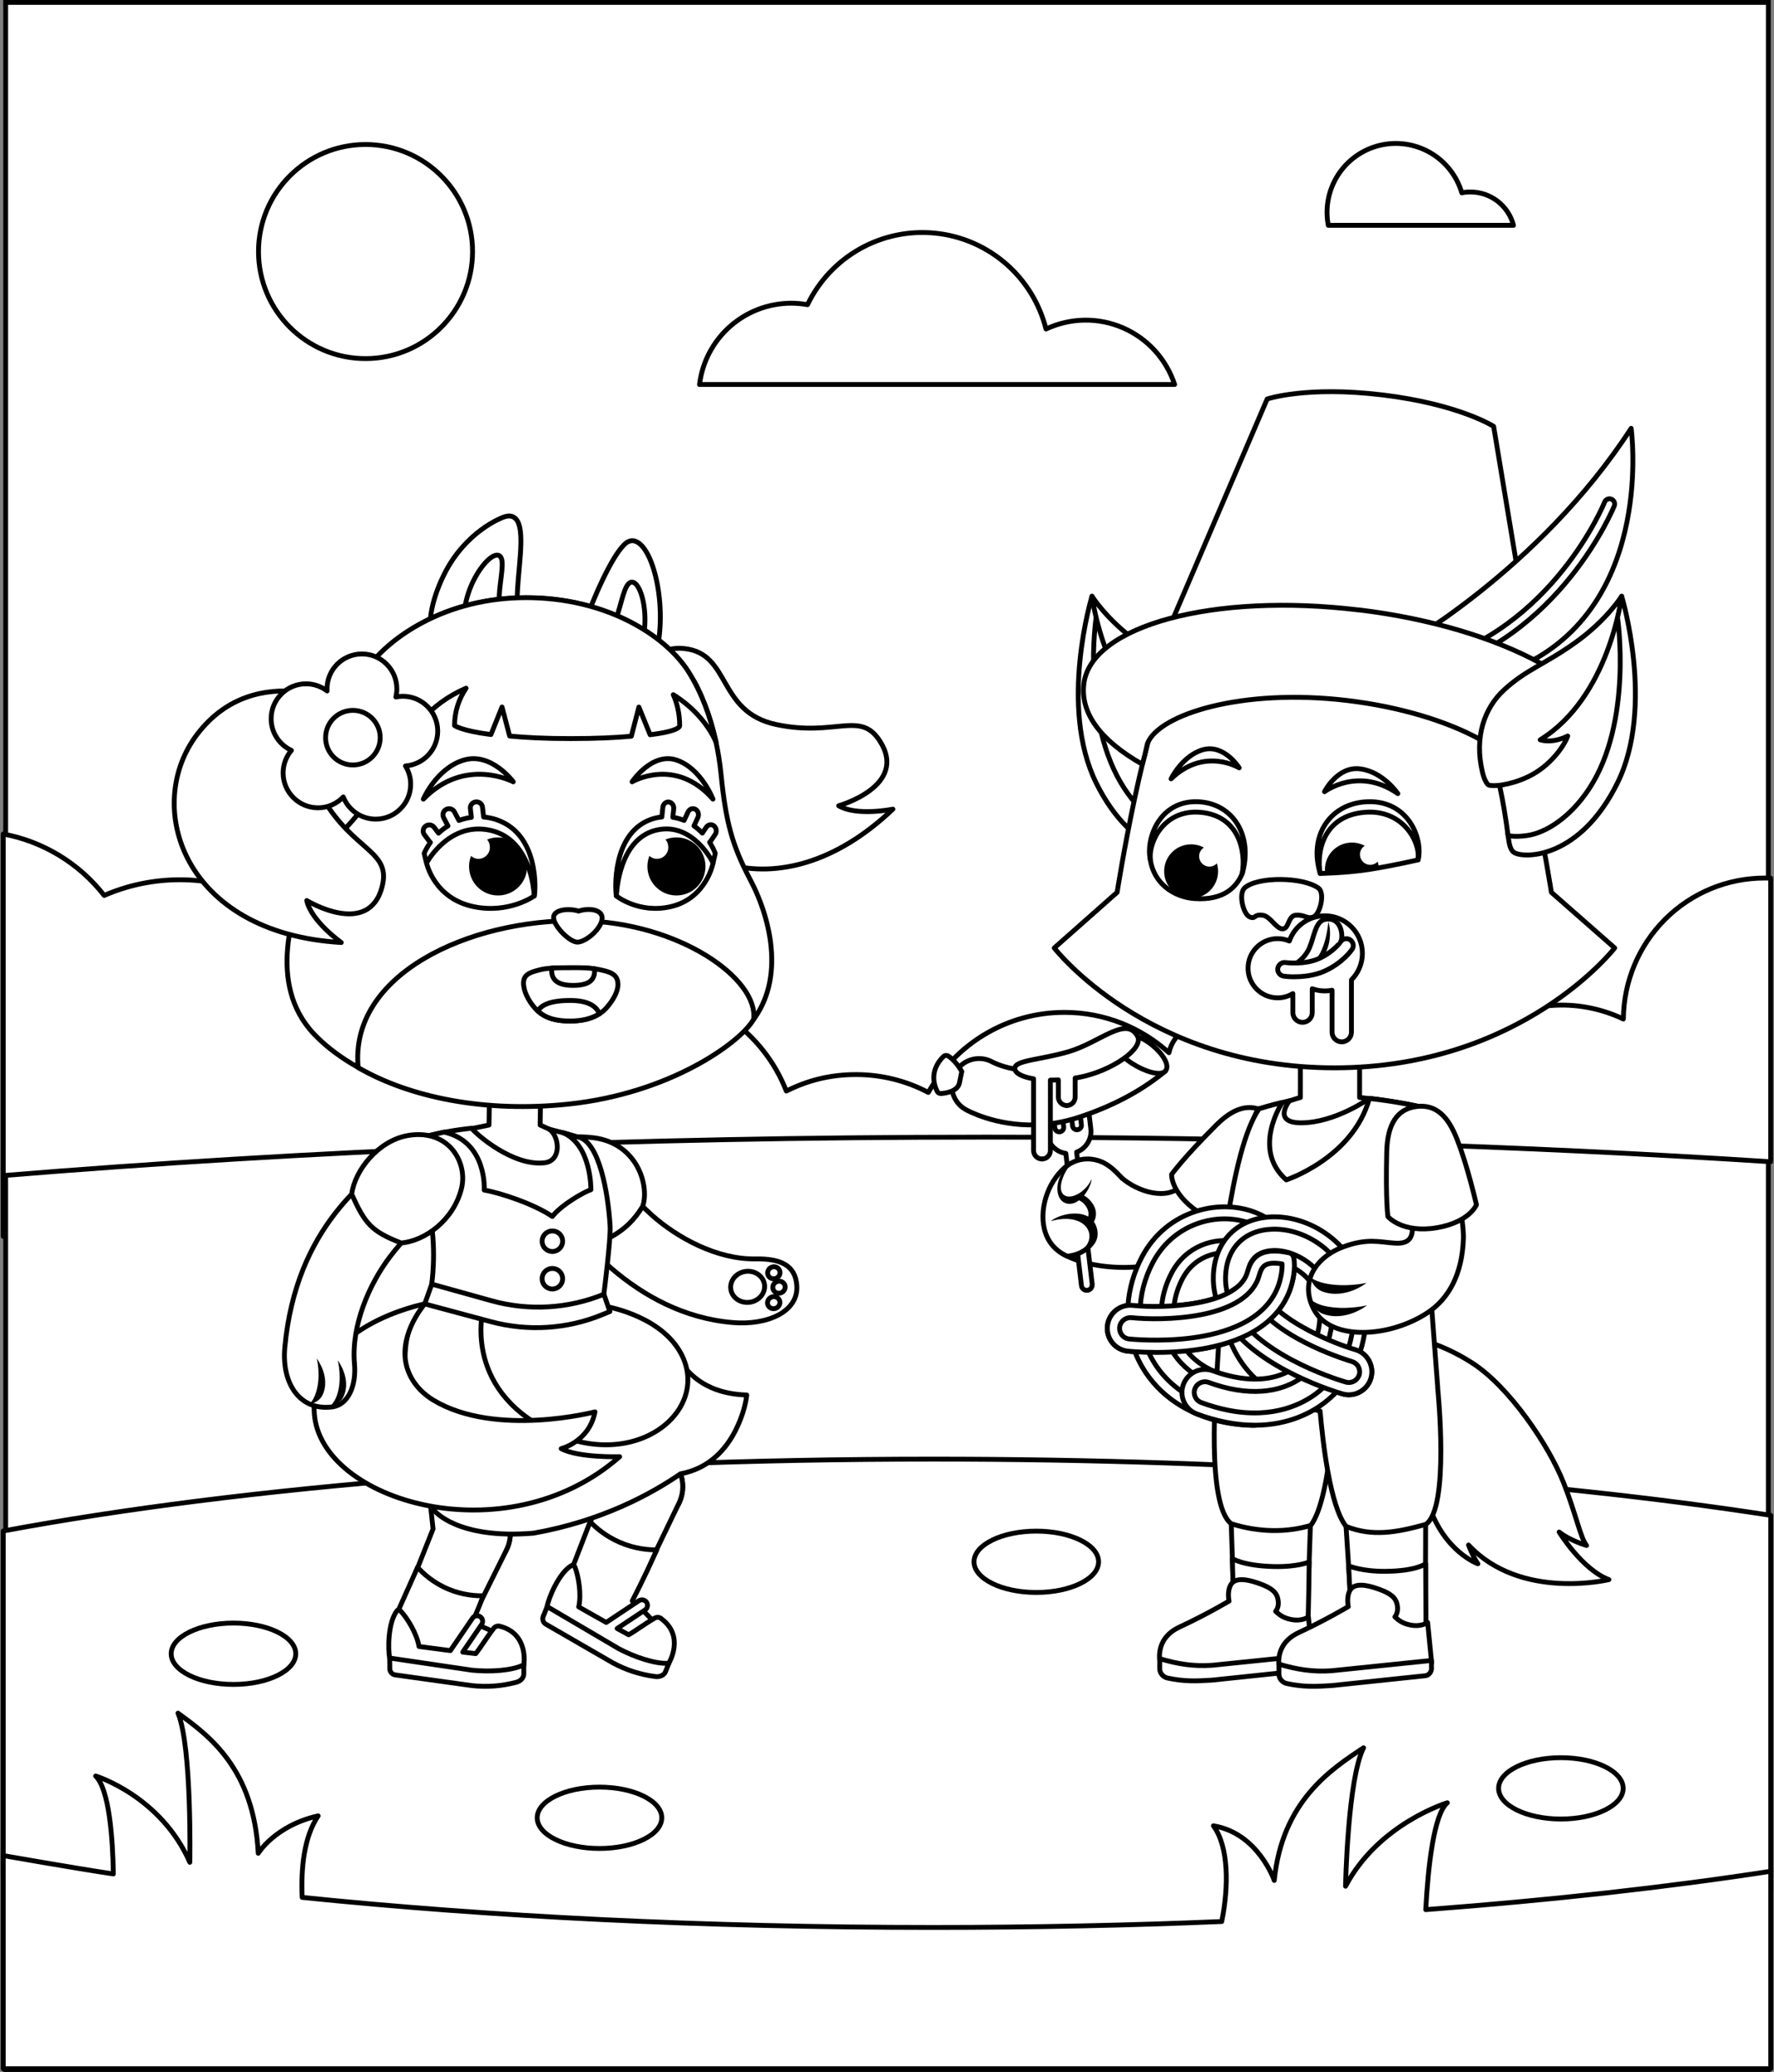 <svg width="549" height="641" viewBox="0 0 549 641" fill="none" xmlns="http://www.w3.org/2000/svg">
<rect x="0" y="0" width="549" height="641" fill="#808080" stroke="none"/>
<rect x="547.25" y="640.25" width="545.5" height="639.5" transform="rotate(-180 547.25 640.25)" fill="white"/>
<rect x="547.25" y="640.25" width="545.5" height="639.5" transform="rotate(-180 547.25 640.25)" stroke="black" stroke-width="1.5"/>
<path d="M1 473.67V580.17C74.525 593.9 176.319 602.4 288.793 602.4C387.337 602.4 477.664 595.86 548 585.01V468.8C477.684 457.95 387.337 451.41 288.793 451.41C176.319 451.41 74.525 459.92 1 473.64V473.66V473.67Z" fill="white" stroke="black" stroke-width="1.5" stroke-linecap="round" stroke-linejoin="round"/>
<path d="M72.25 521.109C82.896 521.109 91.526 516.86 91.526 511.619C91.526 506.378 82.896 502.129 72.25 502.129C61.605 502.129 52.975 506.378 52.975 511.619C52.975 516.86 61.605 521.109 72.25 521.109Z" fill="white" stroke="black" stroke-width="1.5" stroke-linecap="round" stroke-linejoin="round"/>
<path d="M320.705 492.66C331.351 492.66 339.981 488.411 339.981 483.17C339.981 477.929 331.351 473.68 320.705 473.68C310.06 473.68 301.43 477.929 301.43 483.17C301.43 488.411 310.06 492.66 320.705 492.66Z" fill="white" stroke="black" stroke-width="1.5" stroke-linecap="round" stroke-linejoin="round"/>
<path d="M185.52 571.859C196.165 571.859 204.795 567.61 204.795 562.369C204.795 557.128 196.165 552.879 185.52 552.879C174.874 552.879 166.244 557.128 166.244 562.369C166.244 567.61 174.874 571.859 185.52 571.859Z" fill="white" stroke="black" stroke-width="1.5" stroke-linecap="round" stroke-linejoin="round"/>
<path d="M483.049 562.75C493.695 562.75 502.325 558.501 502.325 553.26C502.325 548.018 493.695 543.77 483.049 543.77C472.403 543.77 463.773 548.018 463.773 553.26C463.773 558.501 472.403 562.75 483.049 562.75Z" fill="white" stroke="black" stroke-width="1.5" stroke-linecap="round" stroke-linejoin="round"/>
<path d="M216.48 118.962C217.32 112.042 220.66 105.662 225.88 101.032C231.09 96.402 237.82 93.832 244.79 93.802C246.5 93.802 248.21 93.962 249.9 94.262C253.42 86.952 259.1 80.912 266.17 76.952C273.25 72.992 281.37 71.312 289.44 72.132C297.51 72.952 305.12 76.242 311.26 81.552C317.39 86.862 321.74 93.932 323.71 101.792C327.42 100.052 331.46 99.112 335.55 99.042C339.65 98.972 343.71 99.782 347.48 101.402C351.24 103.022 354.62 105.432 357.38 108.452C360.14 111.482 362.23 115.062 363.51 118.952H216.5L216.48 118.962Z" fill="white" stroke="black" stroke-width="1.5" stroke-linecap="round" stroke-linejoin="round"/>
<path d="M411.07 69.711C410.03 64.341 411.1 58.771 414.05 54.171C417 49.571 421.62 46.271 426.93 44.981C432.25 43.691 437.85 44.491 442.59 47.221C447.33 49.951 450.84 54.401 452.38 59.651C453.26 59.471 454.16 59.381 455.07 59.391C458.12 59.391 461.08 60.411 463.49 62.271C465.9 64.141 467.62 66.761 468.38 69.711H411.06H411.07Z" fill="white" stroke="black" stroke-width="1.5" stroke-linecap="round" stroke-linejoin="round"/>
<path d="M113.12 110.943C94.83 110.943 80 96.113 80 77.823C80 59.533 94.83 44.703 113.12 44.703C131.41 44.703 146.24 59.533 146.24 77.823C146.24 96.113 131.41 110.943 113.12 110.943Z" fill="white" stroke="black" stroke-width="1.5" stroke-linecap="round" stroke-linejoin="round"/>
<path d="M441.229 590.79C441.934 577.47 443.723 561.31 447.906 557.72C447.906 557.72 426.623 564.14 416.409 583.54C416.409 583.54 417.045 550.42 421.983 540.71C411.829 547.4 396.776 557.3 394.342 581.75C394.342 581.75 389.384 567.14 375.513 564.85C380.253 571.25 380.302 583.6 378.087 594.46C349.352 595.66 319.475 596.29 288.793 596.29C218.01 596.29 151.459 592.92 93.513 587C93.115 578.02 94.04 568.33 98.461 561.77C85.107 564.77 79.921 573.35 79.921 573.35C78.54 546.98 64.53 536.86 55.081 530C59.423 540.33 58.747 576.14 58.747 576.14C49.716 555.55 29.596 549.44 29.596 549.44V549.46C33.779 553.49 34.901 568.62 35.08 579.74C23.157 577.96 1 574.06 1 574.06V640H548V578.91C516.146 583.82 480.178 587.85 441.219 590.78L441.229 590.79Z" fill="white" stroke="black" stroke-width="1.5" stroke-linecap="round" stroke-linejoin="round"/>
<path fill-rule="evenodd" clip-rule="evenodd" d="M546.073 271.64C546.728 271.64 547.364 271.65 548 271.69L547.97 271.71V359.407C470.998 354.468 388.921 351.789 303.725 351.789V351.799C196.57 351.799 94.354 356.029 1.019 363.679V382.51H1V258L1.02 258.02C13.39 260.33 24.488 267.08 32.247 277.02C39.659 273.8 47.657 272.16 55.735 272.17C63.812 272.18 71.791 273.87 79.203 277.12C86.594 280.35 93.261 285.09 98.766 291.04C104.27 296.99 108.512 304.01 111.225 311.66C123.227 312.64 134.692 317.04 144.29 324.34C148.602 320.25 153.997 317.52 159.819 316.47C162.969 315.91 166.168 315.86 169.308 316.28C177.385 310.19 187.42 306.58 198.29 306.58C218.787 306.58 236.303 319.42 243.347 337.54C249.835 334.28 256.81 332.44 264.897 332.44C272.985 332.44 280.595 334.44 287.292 337.97C295.588 323.18 311.346 313.2 329.419 313.2C341.858 313.2 353.184 317.92 361.759 325.68C362.643 321.64 365.574 318.47 369.32 317.54C373.443 316.51 376.781 318.63 377.377 319.03C378.977 316.97 397.03 294.53 426.071 296.4C447.919 297.81 461.382 312.03 464.313 315.28C469.718 312.7 475.58 311.22 481.581 310.98C488.764 310.7 495.888 312.17 502.386 315.26C502.475 303.66 507.115 292.56 515.302 284.39C523.489 276.22 534.547 271.64 546.073 271.64Z" fill="white"/>
<path d="M548 271.69L548.417 272.313C548.685 272.134 548.808 271.805 548.724 271.495C548.64 271.184 548.368 270.962 548.047 270.941L548 271.69ZM547.97 271.71L547.553 271.087C547.345 271.226 547.22 271.46 547.22 271.71H547.97ZM547.97 359.407L547.922 360.156C548.129 360.169 548.332 360.096 548.483 359.954C548.634 359.812 548.72 359.614 548.72 359.407H547.97ZM303.725 351.789V351.039C303.311 351.039 302.975 351.375 302.975 351.789H303.725ZM303.725 351.799V352.549C304.139 352.549 304.475 352.213 304.475 351.799H303.725ZM1.019 363.679L0.958 362.932C0.569 362.963 0.269 363.289 0.269 363.679H1.019ZM1.019 382.51V383.26C1.434 383.26 1.769 382.924 1.769 382.51H1.019ZM1 382.51H0.25C0.25 382.924 0.586 383.26 1 383.26L1 382.51ZM1 258L1.532 257.471C1.318 257.256 0.995 257.191 0.714 257.307C0.433 257.422 0.25 257.696 0.25 258H1ZM1.02 258.02L0.488 258.549C0.595 258.657 0.733 258.729 0.882 258.757L1.02 258.02ZM32.247 277.02L31.656 277.482C31.866 277.751 32.233 277.844 32.546 277.708L32.247 277.02ZM79.203 277.12L78.901 277.807L78.902 277.807L79.203 277.12ZM98.766 291.04L98.215 291.549L98.766 291.04ZM111.225 311.66L110.518 311.911C110.616 312.189 110.869 312.383 111.164 312.408L111.225 311.66ZM144.29 324.34L143.836 324.937C144.129 325.16 144.539 325.137 144.806 324.884L144.29 324.34ZM159.819 316.47L159.688 315.732L159.686 315.732L159.819 316.47ZM169.308 316.28L169.208 317.023C169.404 317.05 169.602 316.998 169.759 316.879L169.308 316.28ZM243.347 337.54L242.648 337.812C242.725 338.009 242.881 338.164 243.078 338.24C243.275 338.316 243.495 338.305 243.684 338.21L243.347 337.54ZM287.292 337.97L286.942 338.633C287.302 338.823 287.747 338.692 287.946 338.337L287.292 337.97ZM361.759 325.68L361.255 326.236C361.454 326.416 361.733 326.476 361.987 326.394C362.242 326.313 362.434 326.102 362.491 325.84L361.759 325.68ZM369.32 317.54L369.5 318.268L369.501 318.268L369.32 317.54ZM377.377 319.03L376.959 319.653C377.287 319.872 377.728 319.801 377.97 319.49L377.377 319.03ZM426.071 296.4L426.12 295.652L426.119 295.652L426.071 296.4ZM464.313 315.28L463.756 315.782C463.978 316.029 464.336 316.1 464.636 315.957L464.313 315.28ZM481.581 310.98L481.552 310.231L481.551 310.231L481.581 310.98ZM502.386 315.26L502.064 315.937C502.295 316.047 502.567 316.032 502.784 315.896C503.001 315.76 503.134 315.522 503.136 315.266L502.386 315.26ZM515.302 284.39L515.832 284.921V284.921L515.302 284.39ZM548 271.69L548.047 270.941C547.389 270.9 546.735 270.89 546.073 270.89V271.64V272.39C546.721 272.39 547.34 272.4 547.953 272.439L548 271.69ZM547.97 271.71L548.388 272.333L548.417 272.313L548 271.69L547.583 271.067L547.553 271.087L547.97 271.71ZM547.97 359.407H548.72V271.71H547.97H547.22V359.407H547.97ZM547.97 359.407L548.018 358.659C471.03 353.719 388.937 351.039 303.725 351.039V351.789V352.539C388.905 352.539 470.967 355.218 547.922 360.156L547.97 359.407ZM303.725 351.789H302.975V351.799H303.725H304.475V351.789H303.725ZM303.725 351.799V351.049C196.551 351.049 94.314 355.28 0.958 362.932L1.019 363.679L1.081 364.427C94.393 356.778 196.59 352.549 303.725 352.549V351.799ZM1.019 363.679H0.269V382.51H1.019H1.769V363.679H1.019ZM1 382.51V383.26H1.019V382.51V381.76H1V382.51ZM1 258H0.25V382.51H1H1.75V258H1ZM1.02 258.02L1.552 257.491L1.532 257.471L1 258L0.468 258.529L0.488 258.549L1.02 258.02ZM32.247 277.02L32.838 276.558C24.966 266.475 13.707 259.626 1.158 257.283L1.02 258.02L0.882 258.757C13.072 261.034 24.009 267.685 31.656 277.482L32.247 277.02ZM55.735 272.17L55.736 271.42C47.556 271.41 39.456 273.071 31.948 276.332L32.247 277.02L32.546 277.708C39.862 274.529 47.758 272.91 55.734 272.92L55.735 272.17ZM79.203 277.12L79.504 276.433C71.998 273.142 63.917 271.43 55.736 271.42L55.735 272.17L55.734 272.92C63.707 272.93 71.583 274.598 78.901 277.807L79.203 277.12ZM98.766 291.04L99.316 290.531C93.742 284.505 86.99 279.704 79.503 276.433L79.203 277.12L78.902 277.807C86.199 280.996 92.781 285.675 98.215 291.549L98.766 291.04ZM111.225 311.66L111.932 311.409C109.185 303.664 104.889 296.555 99.316 290.531L98.766 291.04L98.215 291.549C103.65 297.425 107.839 304.357 110.518 311.911L111.225 311.66ZM144.29 324.34L144.744 323.743C135.033 316.357 123.431 311.904 111.286 310.912L111.225 311.66L111.164 312.408C123.023 313.376 134.352 317.723 143.836 324.937L144.29 324.34ZM159.819 316.47L159.686 315.732C153.72 316.808 148.192 319.605 143.774 323.796L144.29 324.34L144.806 324.884C149.012 320.895 154.274 318.232 159.952 317.208L159.819 316.47ZM169.308 316.28L169.407 315.537C166.193 315.107 162.916 315.158 159.688 315.732L159.819 316.47L159.951 317.208C163.021 316.662 166.143 316.613 169.208 317.023L169.308 316.28ZM198.29 306.58V305.83C187.251 305.83 177.059 309.497 168.856 315.681L169.308 316.28L169.759 316.879C177.712 310.883 187.589 307.33 198.29 307.33V306.58ZM243.347 337.54L244.046 337.268C236.895 318.872 219.109 305.83 198.29 305.83V306.58V307.33C218.464 307.33 235.711 319.968 242.648 337.812L243.347 337.54ZM264.897 332.44V331.69C256.687 331.69 249.597 333.56 243.01 336.87L243.347 337.54L243.684 338.21C250.073 335 256.933 333.19 264.897 333.19V332.44ZM287.292 337.97L287.642 337.307C280.84 333.721 273.11 331.69 264.897 331.69V332.44V333.19C272.86 333.19 280.35 335.159 286.942 338.633L287.292 337.97ZM329.419 313.2V312.45C311.062 312.45 295.06 322.588 286.638 337.603L287.292 337.97L287.946 338.337C296.116 323.772 311.63 313.95 329.419 313.95V313.2ZM361.759 325.68L362.262 325.124C353.556 317.245 342.052 312.45 329.419 312.45V313.2V313.95C341.664 313.95 352.813 318.595 361.255 326.236L361.759 325.68ZM369.32 317.54L369.139 316.812C365.09 317.817 361.965 321.228 361.026 325.52L361.759 325.68L362.491 325.84C363.321 322.052 366.058 319.123 369.5 318.268L369.32 317.54ZM377.377 319.03L377.795 318.407C377.162 317.983 373.587 315.701 369.138 316.812L369.32 317.54L369.501 318.268C373.299 317.319 376.4 319.277 376.959 319.653L377.377 319.03ZM426.071 296.4L426.119 295.652C396.669 293.755 378.4 316.49 376.785 318.57L377.377 319.03L377.97 319.49C379.554 317.45 397.391 295.305 426.023 297.148L426.071 296.4ZM464.313 315.28L464.87 314.778C461.906 311.491 448.272 297.081 426.12 295.652L426.071 296.4L426.023 297.148C447.567 298.539 460.858 312.569 463.756 315.782L464.313 315.28ZM481.581 310.98L481.551 310.231C475.446 310.475 469.485 311.98 463.99 314.603L464.313 315.28L464.636 315.957C469.951 313.42 475.714 311.965 481.611 311.729L481.581 310.98ZM502.386 315.26L502.708 314.583C496.101 311.441 488.857 309.946 481.552 310.231L481.581 310.98L481.61 311.729C488.672 311.454 495.675 312.899 502.064 315.937L502.386 315.26ZM515.302 284.39L514.772 283.859C506.445 292.169 501.727 303.458 501.636 315.254L502.386 315.26L503.136 315.266C503.224 303.862 507.785 292.951 515.832 284.921L515.302 284.39ZM546.073 271.64V270.89C534.348 270.89 523.099 275.549 514.772 283.859L515.302 284.39L515.832 284.921C523.879 276.891 534.747 272.39 546.073 272.39V271.64Z" fill="black"/>
<path d="M185.41 357.055C190.08 363.995 196.72 371.455 201.85 376.025C209.56 382.865 221.88 389.685 233.85 389.465C241.49 389.345 246.09 391.385 246.58 397.595C247.24 405.785 237.52 410.075 226.74 409.155C196.5 406.595 176.7 381.045 168.74 368.225C173.71 365.275 181.72 359.965 185.4 357.055H185.41Z" fill="white" stroke="black" stroke-width="1.5" stroke-linecap="round" stroke-linejoin="round"/>
<path d="M236.58 397.354C236.19 394.724 233.54 392.934 230.67 393.344C227.79 393.774 225.77 396.234 226.16 398.864C226.55 401.494 229.18 403.284 232.07 402.874C234.95 402.444 236.97 399.984 236.58 397.354Z" fill="white" stroke="black" stroke-width="1.5" stroke-linecap="round" stroke-linejoin="round"/>
<path d="M241.259 402.344C240.899 401.384 239.819 400.884 238.809 401.264C237.819 401.624 237.279 402.704 237.619 403.664C237.959 404.624 239.059 405.124 240.069 404.744C241.059 404.384 241.599 403.304 241.259 402.344Z" fill="white" stroke="black" stroke-width="1.5" stroke-linecap="round" stroke-linejoin="round"/>
<path d="M242.88 397.563C242.52 396.603 241.44 396.103 240.45 396.483C239.46 396.843 238.92 397.923 239.26 398.883C239.62 399.843 240.7 400.343 241.69 399.963C242.68 399.603 243.22 398.523 242.88 397.563Z" fill="white" stroke="black" stroke-width="1.5" stroke-linecap="round" stroke-linejoin="round"/>
<path d="M241.28 393.094C240.92 392.134 239.84 391.634 238.85 392.014C237.86 392.374 237.32 393.454 237.66 394.414C238.02 395.374 239.1 395.874 240.09 395.494C241.1 395.134 241.62 394.054 241.28 393.094Z" fill="white" stroke="black" stroke-width="1.5" stroke-linecap="round" stroke-linejoin="round"/>
<path d="M166.57 365.814C165.5 361.374 167.21 356.724 170.26 354.444C173.99 351.674 178.71 351.354 183.77 351.994C197.32 353.754 201.05 366.984 198.88 373.214C193.73 381.734 186.66 384.494 176.97 387.014C176.97 387.014 168.64 374.384 166.58 365.814H166.56H166.57Z" fill="white" stroke="black" stroke-width="1.5" stroke-linecap="round" stroke-linejoin="round"/>
<path d="M177.899 447.872C185.769 447.872 192.159 441.492 192.159 433.612C192.159 425.732 185.779 419.352 177.899 419.352C170.019 419.352 163.639 425.732 163.639 433.612C163.639 441.492 170.019 447.872 177.899 447.872Z" fill="white" stroke="black" stroke-width="1.5" stroke-linecap="round" stroke-linejoin="round"/>
<path d="M141.529 485.136C147.509 487.696 154.439 484.926 156.999 478.916C159.559 472.936 156.789 466.006 150.779 463.446C144.799 460.886 137.869 463.656 135.309 469.666C132.769 475.646 135.539 482.576 141.529 485.136Z" fill="white" stroke="black" stroke-width="1.5" stroke-linecap="round" stroke-linejoin="round"/>
<path d="M158.738 436.565L130.248 437.955L134.018 473.015L122.468 502.045C121.158 505.335 126.378 510.195 129.678 511.475C138.418 514.865 141.148 510.875 141.148 510.875L156.558 479.865L156.578 479.845L156.548 479.825C156.708 479.535 156.858 479.235 156.988 478.915C157.868 476.865 158.098 474.695 157.808 472.635L158.728 436.555L158.738 436.565Z" fill="white" stroke="black" stroke-width="1.5" stroke-linecap="round" stroke-linejoin="round"/>
<path d="M162.088 515.055C162.088 515.055 161.698 510.175 155.858 506.565C150.018 502.955 142.428 500.895 142.428 500.895L129.088 512.425C129.088 512.425 149.648 519.595 162.088 515.075V515.055Z" fill="white" stroke="black" stroke-width="1.5" stroke-linecap="round" stroke-linejoin="round"/>
<path d="M149.549 493.685C146.619 501.625 143.499 507.305 141.249 510.955C139.859 513.195 138.319 515.445 135.529 516.415C133.299 517.195 130.709 517.005 127.839 515.765C126.729 515.285 124.179 513.955 122.559 511.285C120.239 507.465 120.629 502.225 123.429 497.845C125.359 493.525 127.299 489.195 129.229 484.875C130.809 486.625 133.919 489.615 138.779 491.635C143.259 493.505 147.249 493.725 149.549 493.685Z" fill="white" stroke="black" stroke-width="1.5" stroke-linecap="round" stroke-linejoin="round"/>
<path d="M154.688 503.105C153.978 502.925 153.228 503.155 152.788 503.745V503.765C150.678 506.485 148.508 510.035 147.228 511.575C145.828 511.415 144.498 511.265 143.198 511.115L149.058 502.545C149.588 501.765 149.398 500.695 148.618 500.165C147.838 499.635 146.768 499.825 146.238 500.605L139.378 510.645C136.108 510.235 132.988 509.815 129.668 509.375C129.078 505.575 126.078 500.545 123.848 498.245C123.578 497.975 123.118 497.975 122.888 498.285C120.028 501.875 120.028 510.375 120.598 512.955C121.418 514.575 120.638 515.885 120.638 515.885C120.638 515.885 136.908 517.535 142.358 517.765C157.698 518.475 162.108 515.045 162.108 515.045C162.108 515.045 163.758 505.415 154.698 503.115L154.688 503.105Z" fill="white" stroke="black" stroke-width="1.5" stroke-linecap="round" stroke-linejoin="round"/>
<path d="M120.628 516.245C120.628 517.275 121.448 518.105 122.438 518.185L146.058 521.475C150.698 521.975 155.218 521.655 159.838 520.425C160.958 520.145 162.038 519.165 162.098 518.005V515.055C158.318 516.915 151.408 517.255 146.058 516.705L120.588 512.945L120.628 516.245Z" fill="white" stroke="black" stroke-width="1.5" stroke-linecap="round" stroke-linejoin="round"/>
<path d="M195 470.804C201 473.304 207.91 470.464 210.4 464.464C212.9 458.464 210.06 451.554 204.06 449.064C198.06 446.564 191.15 449.404 188.66 455.404C186.16 461.404 189 468.294 195 470.804Z" fill="white" stroke="black" stroke-width="1.5" stroke-linecap="round" stroke-linejoin="round"/>
<path d="M163.619 438.414L188.979 465.334C198.339 459.104 207.309 450.554 207.309 450.554L185.359 419.934L163.639 438.404H163.619V438.414Z" fill="white" stroke="black" stroke-width="1.5" stroke-linecap="round" stroke-linejoin="round"/>
<path d="M204.039 449.045C198.039 446.545 191.129 449.385 188.639 455.385C188.549 455.595 188.489 455.805 188.409 456.015H188.389L175.989 488.345C175.989 488.345 174.909 493.085 183.309 497.205C186.489 498.765 193.589 499.335 195.139 496.135L210.249 464.755H210.229C210.279 464.645 210.329 464.545 210.379 464.435C212.879 458.435 210.039 451.525 204.039 449.035V449.045Z" fill="white" stroke="black" stroke-width="1.5" stroke-linecap="round" stroke-linejoin="round"/>
<path d="M182.619 470.781L182.639 470.791V470.781H182.619Z" fill="white" stroke="black" stroke-width="1.5" stroke-linecap="round" stroke-linejoin="round"/>
<path d="M204.408 504.331C201.608 500.511 197.768 497.071 195.658 495.291C197.268 492.171 198.868 488.931 200.448 485.581C201.418 483.521 202.348 481.491 203.248 479.481C200.798 479.501 196.518 479.211 191.728 477.121C187.278 475.181 184.288 472.511 182.638 470.781C180.908 475.251 179.178 479.731 177.448 484.201C177.048 484.781 173.188 490.641 175.688 496.161C176.338 497.591 177.258 498.661 178.138 499.451L177.418 499.701C177.418 499.701 193.788 514.071 207.008 514.551C207.008 514.551 208.478 509.881 204.418 504.341L204.408 504.331Z" fill="white" stroke="black" stroke-width="1.5" stroke-linecap="round" stroke-linejoin="round"/>
<path d="M204.608 500.715C204.018 500.285 203.238 500.235 202.618 500.595C199.638 502.315 196.298 504.805 194.538 505.745C193.298 505.075 192.128 504.435 190.988 503.805L199.618 498.075C200.398 497.555 200.608 496.495 200.098 495.695C199.578 494.915 198.518 494.705 197.718 495.215L187.608 501.935C184.728 500.325 181.998 498.775 179.088 497.125C179.978 493.375 179.088 487.605 177.858 484.625C177.718 484.265 177.288 484.105 176.948 484.285C172.948 486.545 169.758 494.425 169.308 497.015C169.468 498.805 168.238 499.745 168.238 499.745C168.238 499.745 182.698 507.385 187.648 509.655C201.608 516.085 206.968 514.555 206.968 514.555C206.968 514.555 212.118 506.245 204.588 500.725L204.608 500.715Z" fill="white" stroke="black" stroke-width="1.5" stroke-linecap="round" stroke-linejoin="round"/>
<path d="M168.109 500.083C167.719 501.023 168.159 502.103 169.069 502.553L189.719 514.473C193.819 516.673 198.159 518.083 202.899 518.683C204.039 518.823 205.419 518.343 205.899 517.293L206.999 514.563C202.789 514.863 196.259 512.593 191.509 510.073L169.329 497.023L168.119 500.093H168.099L168.109 500.083Z" fill="white" stroke="black" stroke-width="1.5" stroke-linecap="round" stroke-linejoin="round"/>
<path d="M167.158 348.052L167.408 331.962C167.688 327.402 164.848 323.562 160.288 323.562H159.508C155.338 323.562 151.888 326.813 151.628 330.973L151.328 348.052L139.078 350.573C139.828 359.253 147.438 367.003 159.248 367.003C171.058 367.003 177.648 362.423 178.838 353.413L167.168 348.052H167.158Z" fill="white" stroke="black" stroke-width="1.5" stroke-linecap="round" stroke-linejoin="round"/>
<path d="M179.179 352.125C176.729 351.165 175.399 350.685 169.959 349.335C173.069 351.355 173.989 359.085 168.539 359.725C158.769 360.875 147.459 350.985 145.969 349.055C144.799 349.145 141.139 349.585 138.099 350.175C134.279 350.925 130.819 351.685 129.079 352.535C119.189 357.245 121.109 368.105 125.329 371.535C133.979 378.515 135.199 369.985 135.469 399.365C135.509 404.085 141.699 407.965 146.069 407.965H175.689C180.059 407.965 183.099 404.165 183.819 399.515C188.769 368.155 183.149 358.885 181.849 356.165C181.489 355.345 179.989 352.415 179.149 352.115L179.169 352.135L179.179 352.125Z" fill="white" stroke="black" stroke-width="1.5" stroke-linecap="round" stroke-linejoin="round"/>
<path d="M179.228 351.854L174.188 350.394C183.098 354.214 182.868 368.064 182.868 368.064C180.718 368.734 173.558 372.874 170.938 376.344C165.198 372.424 154.708 368.994 149.858 368.174C149.858 368.174 150.818 353.224 137.428 350.234L129.078 352.204C135.238 352.594 144.028 355.964 142.488 367.014C141.668 372.754 136.198 376.694 133.218 376.814C135.118 387.504 133.588 397.304 133.588 397.304C133.588 403.804 138.558 418.104 144.248 420.284L168.668 426.714L177.738 420.264C183.438 418.064 186.868 406.924 186.868 400.394C186.868 400.394 189.068 383.314 188.808 379.244C188.148 368.604 185.418 353.674 179.238 351.844L179.228 351.854Z" fill="white" stroke="black" stroke-width="1.5" stroke-linecap="round" stroke-linejoin="round"/>
<path d="M216.35 427.173C209.42 422.343 209.05 416.253 202.04 410.963C197.35 407.423 192.25 406.213 188.71 405.733L188.01 404.793C187.46 402.533 184.85 402.463 182.79 403.283L182.77 403.323L167.41 409.003L137.18 399.943C135.12 399.113 132.94 400.383 132.28 402.663C118.02 413.263 129.15 447.293 134.39 467.303C134.39 467.303 141.37 476.303 165.13 474.313C186.16 470.583 201.51 462.213 210.62 455.933V455.953C219.67 454.263 224.78 448.153 227.64 442.493C229.79 438.193 230.8 434.303 231.09 431.573C223.68 431.343 219.1 429.083 216.35 427.173Z" fill="white" stroke="black" stroke-width="1.5" stroke-linecap="round" stroke-linejoin="round"/>
<path d="M149.569 404.864C149.569 404.864 142.889 429.284 170.009 442.654C197.129 456.024 220.939 435.714 210.269 417.894C203.399 406.444 186.599 404.004 186.599 404.004C186.599 404.004 168.009 410.624 149.589 404.834L149.569 404.854V404.864Z" fill="white" stroke="black" stroke-width="1.5" stroke-linecap="round" stroke-linejoin="round"/>
<path d="M131.459 403.396L151.989 408.906C163.389 411.956 175.489 411.196 186.409 406.706L188.739 405.746L186.889 400.396C175.839 404.906 163.629 405.616 152.119 402.416L133.619 397.266L131.449 403.376L131.469 403.396H131.459Z" fill="white" stroke="black" stroke-width="1.5" stroke-linecap="round" stroke-linejoin="round"/>
<path d="M211.709 200.634C201.229 199.564 193.919 209.144 198.779 238.724C203.309 266.194 240.619 284.294 276.319 250.324C276.319 250.324 265.219 252.614 259.539 249.274C259.539 249.274 281.259 243.214 272.289 229.244C266.179 219.704 258.559 228.054 240.219 224.144C221.859 220.254 226.299 202.124 211.719 200.644V200.624L211.709 200.634Z" fill="white" stroke="black" stroke-width="1.5" stroke-linecap="round" stroke-linejoin="round"/>
<path d="M201.409 227.255C205.159 227.255 208.189 224.215 208.189 220.475C208.189 216.735 205.149 213.695 201.409 213.695C197.669 213.695 194.629 216.735 194.629 220.475C194.629 224.215 197.669 227.255 201.409 227.255Z" fill="white" stroke="black" stroke-width="1.5" stroke-linecap="round" stroke-linejoin="round"/>
<path d="M206.598 236.775C210.348 236.775 213.378 233.735 213.378 229.995C213.378 226.255 210.338 223.215 206.598 223.215C202.858 223.215 199.818 226.255 199.818 229.995C199.818 233.735 202.858 236.775 206.598 236.775Z" fill="white" stroke="black" stroke-width="1.5" stroke-linecap="round" stroke-linejoin="round"/>
<path d="M195.179 167.333C194.419 167.453 193.689 167.923 193.049 168.633C189.369 172.293 183.899 184.103 179.929 195.453C179.039 197.943 180.049 200.723 182.309 202.073C184.139 203.173 186.359 204.663 188.669 205.913C190.819 207.083 192.789 208.093 194.459 208.893C195.509 209.393 196.499 209.763 197.299 210.013C198.609 210.443 200.049 209.833 200.689 208.613C201.149 207.723 201.579 206.783 201.929 205.793C207.749 190.293 202.129 166.223 195.179 167.313V167.353V167.333Z" fill="white" stroke="black" stroke-width="1.5" stroke-linecap="round" stroke-linejoin="round"/>
<path d="M195.319 180.122C193.169 180.562 192.429 186.572 190.559 191.742C189.599 194.532 188.819 196.532 188.069 198.172C187.949 198.472 186.739 200.852 184.449 203.392C185.779 204.222 187.199 205.112 188.679 205.912C190.299 206.802 191.809 207.582 193.159 208.252C194.189 207.262 195.109 206.192 195.659 205.432C202.549 196.092 199.069 179.342 195.299 180.112L195.319 180.132V180.122Z" fill="white" stroke="black" stroke-width="1.5" stroke-linecap="round" stroke-linejoin="round"/>
<path d="M160.159 190.853C159.999 188.633 159.909 185.843 160.199 181.703C160.799 172.733 162.629 162.223 159.059 160.053C158.139 159.463 156.959 159.533 155.649 160.053C155.369 160.163 144.039 164.333 137.389 177.813C132.829 187.063 132.829 193.583 133.409 195.163C133.819 196.263 135.489 198.163 137.329 199.303C138.379 199.963 139.569 200.103 140.619 200.133C143.049 200.253 146.549 199.533 151.059 197.863C157.969 195.273 160.279 192.893 160.149 190.833V190.853H160.159Z" fill="white" stroke="black" stroke-width="1.5" stroke-linecap="round" stroke-linejoin="round"/>
<path d="M154.779 196.325C154.439 194.035 154.279 191.655 154.279 191.405C154.239 189.615 154.279 187.465 154.479 184.515C154.759 178.995 156.379 173.185 154.589 171.955C151.429 169.805 141.359 183.805 144.129 195.115C144.449 196.415 144.909 198.245 145.479 199.665C147.129 199.295 149.009 198.705 151.149 197.925C152.549 197.335 153.779 196.825 154.829 196.325H154.789H154.779Z" fill="white" stroke="black" stroke-width="1.5" stroke-linecap="round" stroke-linejoin="round"/>
<path d="M232.22 272.243C226.55 261.483 224.62 254.323 223.13 239.443C221.64 224.653 217.04 215.023 215.37 211.773C213.27 207.723 198.02 184.953 162.96 184.953C127.9 184.953 112.51 207.593 110.59 211.773C107.84 217.833 104.61 224.633 102.81 239.403C101.32 254.193 99.58 258.723 94.66 271.543C91.05 280.883 82.34 304.343 97.2 319.923C110.04 333.383 133.91 341.993 162.96 342.083C192.1 341.993 217.16 332.063 231.44 317.523C243.3 304.483 238.85 284.833 232.22 272.223V272.243Z" fill="white" stroke="black" stroke-width="1.5" stroke-linecap="round" stroke-linejoin="round"/>
<path d="M233.219 315.373C234.849 302.903 210.309 285.293 179.479 284.823C144.799 284.313 108.109 301.623 110.839 330.273C126.839 339.543 150.159 344.283 175.869 341.583C207.319 338.283 229.219 322.493 233.199 315.373H233.219Z" fill="white" stroke="black" stroke-width="1.5" stroke-linecap="round" stroke-linejoin="round"/>
<path d="M221.359 228.585L221.339 228.565C219.789 221.885 217.289 214.555 213.119 207.895C205.949 196.515 187.549 184.895 162.789 184.895C138.029 184.895 120.009 197.115 112.749 207.985C99.889 227.235 105.449 240.925 97.279 264.745C123.059 245.715 120.849 223.055 144.239 212.905C141.979 216.245 140.669 220.205 140.669 224.455C140.669 224.455 142.639 226.055 151.929 227.245L155.359 218.725L157.719 227.715C162.729 228.175 168.359 228.495 176.559 228.495C184.759 228.495 190.409 228.215 195.379 227.765L197.719 218.745L201.189 227.305C210.919 226.115 210.339 224.465 210.339 224.465C210.339 221.035 209.639 217.795 208.359 214.915C220.669 222.615 222.389 233.005 221.369 228.605L221.359 228.585Z" fill="white" stroke="black" stroke-width="1.5" stroke-linecap="round" stroke-linejoin="round"/>
<path d="M186.338 283.976C186.338 281.386 182.258 280.796 179.058 281.866C176.058 280.906 171.158 281.356 171.318 283.976C171.498 286.626 176.288 291.466 178.688 291.466C181.278 291.466 186.338 287.236 186.338 283.976Z" fill="white" stroke="black" stroke-width="1.5" stroke-linecap="round" stroke-linejoin="round"/>
<path d="M158.84 241.873C158.84 241.873 143.96 233.953 131.01 247.233C131.01 247.233 134.97 237.823 143.42 235.173C151.96 232.523 158.83 241.853 158.83 241.853V241.873H158.84Z" fill="white" stroke="black" stroke-width="1.5" stroke-linecap="round" stroke-linejoin="round"/>
<path d="M195.619 241.873C195.619 241.873 208.989 233.953 220.639 247.233C220.639 247.233 217.069 237.823 209.469 235.173C201.799 232.523 195.619 241.853 195.619 241.853V241.873Z" fill="white" stroke="black" stroke-width="1.5" stroke-linecap="round" stroke-linejoin="round"/>
<path d="M191.24 304.505C191.24 306.865 189.73 309.425 187.78 311.695C185.15 314.715 180.98 315.905 176.43 315.905C171.88 315.905 168.26 314.855 165.63 311.985C163.52 309.655 162.01 306.605 162.01 304.135C162.01 301.365 164.28 300.775 166.77 300.105C169.27 299.395 172.75 299.395 176.7 299.395C179.93 299.395 182.81 299.465 185.1 299.895C188.42 300.555 191.24 301.195 191.23 304.495L191.25 304.515L191.24 304.505Z" fill="white" stroke="black" stroke-width="1.5" stroke-linecap="round" stroke-linejoin="round"/>
<path d="M185.539 313.606C183.039 315.206 179.859 315.876 176.449 315.876C172.699 315.876 169.119 315.276 166.379 312.696C167.479 311.296 169.419 309.516 176.479 309.516C182.889 309.516 184.699 311.856 185.539 313.586V313.606Z" fill="white" stroke="black" stroke-width="1.5" stroke-linecap="round" stroke-linejoin="round"/>
<path d="M177.689 299.373C175.149 299.373 172.679 299.373 170.759 299.493C170.559 301.783 171.029 304.873 177.349 304.853C182.869 304.853 184.219 302.773 183.989 299.703C182.319 299.433 180.009 299.363 177.699 299.363H177.679L177.689 299.373Z" fill="white" stroke="black" stroke-width="1.5" stroke-linecap="round" stroke-linejoin="round"/>
<path d="M150.708 255.865C136.858 254.395 132.008 266.985 132.008 266.985C132.008 266.985 134.278 277.945 146.588 280.495C157.568 282.765 165.338 277.175 165.338 277.175C165.338 277.175 165.338 257.715 150.708 255.865Z" fill="white" stroke="black" stroke-width="1.5" stroke-linecap="round" stroke-linejoin="round"/>
<path d="M163.128 268.056C163.128 273.006 159.108 277.036 154.138 277.036C149.168 277.036 145.158 273.026 145.158 268.056C145.158 266.906 145.378 265.796 145.778 264.786C146.458 265.426 147.368 265.776 148.318 265.686C150.248 265.586 151.758 263.846 151.578 261.886C151.548 261.046 151.238 260.306 150.748 259.736C151.788 259.306 152.938 259.066 154.138 259.066C159.098 259.066 163.128 263.096 163.128 268.056Z" fill="black"/>
<path d="M153.819 253.645H153.839C152.449 253.155 151.049 252.885 149.669 252.765L149.319 249.735C149.199 248.685 148.269 247.955 147.219 248.085C146.169 248.205 145.439 249.135 145.569 250.185L145.879 252.865C144.549 253.045 143.259 253.365 142.019 253.825C142.019 253.805 142.009 253.795 141.999 253.775L140.649 251.195C140.169 250.275 139.029 249.915 138.089 250.395C137.169 250.875 136.809 252.015 137.289 252.955L138.629 255.505C137.589 256.155 136.609 256.915 135.709 257.755L134.359 255.955C133.739 255.125 132.549 254.945 131.709 255.585C130.879 256.205 130.699 257.395 131.339 258.235L132.889 260.295C132.979 260.415 133.089 260.525 133.199 260.615C132.439 261.675 131.779 262.805 131.269 264.005C131.269 264.005 131.639 265.765 132.019 266.975C132.159 266.655 138.699 254.755 150.719 256.675C164.569 258.875 165.259 276.315 165.339 277.185C165.779 275.465 166.809 258.165 153.829 253.655L153.819 253.645Z" fill="white" stroke="black" stroke-width="1.5" stroke-linecap="round" stroke-linejoin="round"/>
<path d="M203.879 255.862C216.349 254.392 220.679 266.982 220.679 266.982C220.679 266.982 218.639 277.942 207.569 280.492C197.699 282.762 190.719 277.172 190.719 277.172C190.719 277.172 190.719 257.712 203.879 255.862Z" fill="white" stroke="black" stroke-width="1.5" stroke-linecap="round" stroke-linejoin="round"/>
<path d="M218.32 268.042C218.32 273.002 214.31 277.033 209.34 277.033C204.37 277.033 200.35 273.002 200.35 268.042C200.35 266.892 200.57 265.783 200.97 264.773C201.65 265.413 202.57 265.772 203.53 265.682C205.47 265.582 206.97 263.843 206.8 261.883C206.76 261.043 206.45 260.293 205.96 259.723C207 259.293 208.15 259.062 209.34 259.062C214.29 259.062 218.32 263.092 218.32 268.042Z" fill="black"/>
<path d="M219.919 260.232L221.309 258.172C221.879 257.342 221.719 256.152 220.969 255.522C220.239 254.882 219.179 255.062 218.589 255.892L217.349 257.732C216.549 256.902 215.689 256.152 214.759 255.502L215.959 252.942C216.389 252.002 216.069 250.862 215.229 250.382C214.399 249.902 213.369 250.262 212.939 251.182L211.729 253.762C211.729 253.762 211.719 253.802 211.709 253.812C210.589 253.342 209.419 253.032 208.219 252.852L208.499 250.222C208.589 249.172 207.949 248.252 207.009 248.122C206.089 248.002 205.249 248.722 205.129 249.772L204.819 252.752C203.579 252.872 202.329 253.142 201.079 253.632H201.099C189.409 258.142 190.339 275.442 190.749 277.162C190.819 276.292 191.439 258.852 203.889 256.652C214.649 254.732 220.529 266.632 220.669 266.952C220.989 265.742 221.339 263.982 221.339 263.982C220.879 262.772 220.279 261.642 219.599 260.572C219.719 260.472 219.829 260.352 219.919 260.212V260.232Z" fill="white" stroke="black" stroke-width="1.5" stroke-linecap="round" stroke-linejoin="round"/>
<path d="M109.009 218.674C109.009 218.674 79.419 203.264 61.129 227.034C44.149 249.104 56.419 288.714 105.619 291.584C105.619 291.584 96.349 285.044 94.929 278.604C94.929 278.604 114.179 290.324 118.269 274.234C121.059 263.254 109.759 263.404 100.089 247.334C90.409 231.244 108.079 227.394 108.079 227.394L109.019 218.694V218.674H109.009Z" fill="white" stroke="black" stroke-width="1.5" stroke-linecap="round" stroke-linejoin="round"/>
<path d="M109.229 227.255C112.979 227.255 116.009 224.215 116.009 220.475C116.009 216.735 112.969 213.695 109.229 213.695C105.489 213.695 102.449 216.735 102.449 220.475C102.449 224.215 105.489 227.255 109.229 227.255Z" fill="white" stroke="black" stroke-width="1.5" stroke-linecap="round" stroke-linejoin="round"/>
<path d="M104.04 236.775C107.79 236.775 110.82 233.735 110.82 229.995C110.82 226.255 107.78 223.215 104.04 223.215C100.3 223.215 97.26 226.255 97.26 229.995C97.26 233.735 100.3 236.775 104.04 236.775Z" fill="white" stroke="black" stroke-width="1.5" stroke-linecap="round" stroke-linejoin="round"/>
<path d="M131.459 403.395C131.459 403.395 95.459 410.165 97.269 437.265C99.079 464.365 156.619 481.575 191.769 450.655C191.769 450.655 179.129 451.065 173.669 448.165C173.669 448.165 182.349 446.055 184.129 436.785C184.129 436.785 153.529 444.775 134.159 433.195C131.689 431.715 127.679 428.585 126.019 423.265C123.069 413.825 130.319 404.735 131.449 403.375L131.469 403.395H131.459Z" fill="white" stroke="black" stroke-width="1.5" stroke-linecap="round" stroke-linejoin="round"/>
<path d="M138.209 370.982C131.639 376.202 124.729 383.412 120.589 388.922C114.369 397.162 108.639 410.002 109.699 421.932C110.289 428.472 107.919 434.702 102.599 435.282C92.439 436.422 87.149 427.642 88.139 416.862C91.619 379.512 113.589 364.202 125.749 355.242C129.089 359.962 135.019 367.552 138.219 370.992L138.199 370.972L138.209 370.982Z" fill="white" stroke="black" stroke-width="1.5" stroke-linecap="round" stroke-linejoin="round"/>
<path d="M104.51 420.832C104.51 420.832 108.88 426.513 106.32 432.043C105.17 434.533 102.27 434.923 102.27 434.923C102.27 434.923 103.5 433.893 104.28 431.633C106.04 426.533 104.51 420.812 104.51 420.812V420.832Z" fill="black"/>
<path d="M98.039 420.293C98.039 420.293 102.409 425.973 99.849 431.503C98.699 433.993 95.799 434.383 95.799 434.383C95.799 434.383 96.919 433.333 97.699 431.083C99.459 425.983 98.039 420.303 98.039 420.303V420.293Z" fill="black"/>
<path d="M139.01 354.574C142.38 357.784 144.05 362.954 142.76 367.894C140.18 377.684 131.47 383.864 124.17 384.554C114.88 380.934 112.98 378.584 108.84 369.444C109.83 361.874 117.15 352.984 126.01 351.334C131.82 350.254 136.24 351.954 139.01 354.584V354.574Z" fill="white" stroke="black" stroke-width="1.5" stroke-linecap="round" stroke-linejoin="round"/>
<path d="M170.94 387.173C172.7 387.173 174.12 385.752 174.12 383.992C174.12 382.232 172.7 380.812 170.94 380.812C169.18 380.812 167.76 382.232 167.76 383.992C167.76 385.752 169.18 387.173 170.94 387.173Z" fill="white" stroke="black" stroke-width="1.5" stroke-linecap="round" stroke-linejoin="round"/>
<path d="M170.94 398.774C172.7 398.774 174.12 397.354 174.12 395.594C174.12 393.834 172.7 392.414 170.94 392.414C169.18 392.414 167.76 393.834 167.76 395.594C167.76 397.354 169.18 398.774 170.94 398.774Z" fill="white" stroke="black" stroke-width="1.5" stroke-linecap="round" stroke-linejoin="round"/>
<path d="M135.458 226.202C135.458 220.243 130.628 215.402 124.658 215.402C123.918 215.402 123.198 215.482 122.508 215.622C122.698 214.812 122.808 213.983 122.808 213.113C122.808 207.153 117.978 202.312 112.008 202.312C106.038 202.312 101.208 207.143 101.208 213.113C101.208 213.333 101.228 213.552 101.238 213.762C99.418 212.382 97.168 211.553 94.708 211.553C88.748 211.553 83.908 216.383 83.908 222.353C83.908 226.693 86.478 230.433 90.178 232.143C88.588 234.023 87.618 236.453 87.618 239.113C87.618 245.073 92.448 249.913 98.418 249.913C101.498 249.913 104.268 248.613 106.238 246.553C107.808 250.563 111.708 253.413 116.288 253.413C122.248 253.413 127.088 248.573 127.088 242.613C127.088 240.533 126.488 238.603 125.478 236.963C131.058 236.543 135.458 231.892 135.458 226.202ZM114.168 223.702C113.978 224.512 113.868 225.343 113.868 226.213C113.868 228.293 114.468 230.223 115.478 231.863C112.728 232.073 110.268 233.302 108.478 235.182C107.458 232.592 105.478 230.493 102.958 229.323C104.548 227.443 105.518 225.013 105.518 222.353C105.518 222.133 105.498 221.912 105.488 221.702C107.308 223.082 109.558 223.913 112.018 223.913C112.758 223.913 113.478 223.843 114.168 223.693V223.702Z" fill="white" stroke="black" stroke-width="1.5" stroke-linecap="round" stroke-linejoin="round"/>
<path d="M109.208 236.662C113.878 236.662 117.658 232.872 117.658 228.212C117.658 223.552 113.878 219.762 109.208 219.762C104.538 219.762 100.758 223.542 100.758 228.212C100.758 232.882 104.538 236.662 109.208 236.662Z" fill="white" stroke="black" stroke-width="1.5" stroke-linecap="round" stroke-linejoin="round"/>
<path d="M424.159 412.835C434.849 412.235 445.449 415.145 455.589 421.645C467.039 428.995 479.329 447.115 483.929 458.835C487.749 468.535 489.149 475.935 490.999 478.125C490.999 478.125 485.869 476.635 482.509 473.965C482.509 473.965 489.629 485.595 497.909 488.685C497.909 488.685 470.609 495.295 454.469 477.975C454.469 477.975 455.749 481.495 457.359 483.785C457.359 483.785 446.969 480.125 442.159 465.585C438.949 455.835 438.859 439.905 418.079 422.375C415.679 420.355 415.719 417.115 417.029 415.535C418.169 414.165 419.839 413.105 424.149 412.855V412.835H424.159Z" fill="white" stroke="black" stroke-width="1.5" stroke-linecap="round" stroke-linejoin="round"/>
<path d="M379.52 430.414L407.01 431.404C407.01 431.404 405.64 469.564 405.59 469.874C403.62 472.484 381.06 471.134 380.98 470.014L379.51 430.414H379.53H379.52Z" fill="white" stroke="black" stroke-width="1.5" stroke-linecap="round" stroke-linejoin="round"/>
<path d="M380.96 469.043V468.793C381.08 462.083 386.55 456.703 393.28 456.703C400.01 456.703 405.62 462.223 405.62 469.043V469.293C405.62 469.293 404.48 503.423 404.45 503.693C404.45 503.693 396.51 504.603 393.37 504.633C390.83 504.673 382.36 504.033 382.36 504.033C381.86 498.353 381.12 474.323 380.97 469.613C380.97 469.413 380.93 469.243 380.93 469.043H380.95H380.96Z" fill="white" stroke="black" stroke-width="1.5" stroke-linecap="round" stroke-linejoin="round"/>
<path d="M404.679 503.712C404.979 499.182 405.159 483.222 405.159 483.222C405.159 483.222 401.729 484.802 394.269 484.642C384.719 484.432 381.379 482.172 381.379 482.172C381.379 482.172 381.879 501.952 381.889 502.842C382.349 511.912 387.839 514.862 393.149 514.772C399.129 514.662 404.139 511.402 404.659 503.712H404.679Z" fill="white" stroke="black" stroke-width="1.5" stroke-linecap="round" stroke-linejoin="round"/>
<path d="M365.029 503.353C373.129 499.623 380.359 495.323 380.359 495.323C380.359 495.323 379.669 492.443 380.889 490.283C382.289 487.793 386.339 488.793 388.629 489.533C392.539 490.793 394.669 492.023 395.329 494.153C395.969 496.263 395.399 497.673 394.779 498.503C395.899 499.533 397.039 500.493 399.419 500.993C403.009 501.743 404.909 500.213 404.909 500.213L406.139 512.663C406.139 512.663 387.619 516.023 381.439 516.533C361.389 518.223 359.079 514.593 359.079 514.593C359.079 514.593 356.949 507.083 365.049 503.353H365.029Z" fill="white" stroke="black" stroke-width="1.5" stroke-linecap="round" stroke-linejoin="round"/>
<path d="M406.119 514.334C406.119 515.614 405.249 516.664 404.109 516.734L375.179 519.774C370.069 520.114 366.339 520.214 361.309 519.134C360.069 518.864 358.949 517.764 358.889 516.324V513.144C364.639 514.834 369.329 515.574 375.169 515.184L406.089 512.004V514.334H406.109H406.119Z" fill="white" stroke="black" stroke-width="1.5" stroke-linecap="round" stroke-linejoin="round"/>
<path d="M413.239 429.104L413.419 414.024C413.489 409.724 410.119 406.154 405.819 406.034C395.889 405.734 388.099 404.574 383.299 403.674C380.439 403.124 377.759 405.224 377.579 408.114L376.429 427.794C376.429 427.794 373.179 465.464 381.029 471.394C389.679 474.124 398.259 474.124 405.639 471.914C412.229 463.264 413.239 429.134 413.239 429.134H413.219C413.219 429.134 413.219 429.124 413.219 429.114H413.239V429.104Z" fill="white" stroke="black" stroke-width="1.5" stroke-linecap="round" stroke-linejoin="round"/>
<path d="M441.46 431.98L414 433.83C414 433.83 416.54 471.94 416.59 472.24C418.65 474.78 441.15 472.74 441.2 471.62L441.45 432V431.98H441.46Z" fill="white" stroke="black" stroke-width="1.5" stroke-linecap="round" stroke-linejoin="round"/>
<path d="M416.58 471.62C416.58 471.41 416.54 471.21 416.54 471C416.54 464.18 422.06 458.66 428.88 458.66C435.7 458.66 440.87 463.86 441.19 470.4V471.31C441.19 476.25 441.17 499.97 440.85 505.64C440.85 505.64 432.4 506.55 429.86 506.58C426.73 506.63 418.76 505.98 418.76 505.98C418.72 505.71 416.52 471.62 416.52 471.62L416.57 471.64L416.58 471.62Z" fill="white" stroke="black" stroke-width="1.5" stroke-linecap="round" stroke-linejoin="round"/>
<path d="M418.569 506.012C418.129 501.482 417.379 484.432 417.379 484.432C417.379 484.432 421.379 486.192 428.889 486.122C438.439 486.012 441.199 483.762 441.199 483.762C441.199 483.762 441.309 503.562 441.309 504.452C441.129 513.542 435.729 516.652 430.409 516.722C424.429 516.812 419.329 513.682 418.579 506.012H418.569Z" fill="white" stroke="black" stroke-width="1.5" stroke-linecap="round" stroke-linejoin="round"/>
<path d="M401.93 505.06C410.03 501.33 417.26 497.03 417.26 497.03C417.26 497.03 416.57 494.15 417.79 491.99C419.19 489.5 423.24 490.5 425.53 491.24C429.44 492.5 431.57 493.73 432.23 495.86C432.87 497.97 432.3 499.38 431.68 500.21C432.8 501.24 433.94 502.2 436.32 502.7C439.91 503.45 441.81 501.92 441.81 501.92L443.04 514.37C443.04 514.37 424.52 517.73 418.34 518.24C398.29 519.93 395.98 516.3 395.98 516.3C395.98 516.3 393.85 508.79 401.95 505.06H401.93Z" fill="white" stroke="black" stroke-width="1.5" stroke-linecap="round" stroke-linejoin="round"/>
<path d="M443.019 516.029C443.019 517.309 442.149 518.359 441.009 518.429L412.079 521.469C406.969 521.809 403.239 521.909 398.209 520.829C396.969 520.559 395.849 519.459 395.789 518.019V514.839C401.539 516.529 406.229 517.269 412.069 516.879L442.989 513.699V516.029H443.009H443.019Z" fill="white" stroke="black" stroke-width="1.5" stroke-linecap="round" stroke-linejoin="round"/>
<path d="M444.92 429.542C444.92 429.482 444.91 429.432 444.9 429.372H444.94L442.9 402.422C442.9 402.422 433.84 406.342 410.37 406.342C396.64 406.342 387.78 404.992 382.81 403.872C380.27 403.302 378.02 405.562 378.57 408.102C379.8 413.622 382.78 421.992 390.04 427.812C396.76 433.212 404.25 435.562 408.53 436.542C409.35 446.042 411.62 466.152 416.59 472.232C424.56 475.412 432.02 474.172 441.2 471.612C448.75 466.712 444.93 429.542 444.93 429.542H444.92Z" fill="white" stroke="black" stroke-width="1.5" stroke-linecap="round" stroke-linejoin="round"/>
<path d="M375.148 382.644C385.448 373.004 389.178 363.284 392.698 354.404C389.788 355.114 382.858 351.914 380.728 349.844C377.268 354.884 370.378 362.564 365.918 366.464C361.298 371.844 351.748 368.454 347.218 364.454C344.308 361.894 331.238 358.164 326.018 366.904C321.468 374.484 321.598 383.684 329.248 388.074C338.888 393.594 362.088 394.854 375.168 382.644H375.148Z" fill="white" stroke="black" stroke-width="1.5" stroke-linecap="round" stroke-linejoin="round"/>
<path d="M376.13 348.304C380 344.454 385.52 340.294 391.83 344.224C396.98 347.424 397.81 352.354 394.48 360.104C388.41 374.134 385.8 378.054 385.8 378.054C385.8 378.054 379.57 380.944 370.65 374.824C362.25 369.054 362.57 363.334 362.57 363.334C362.57 363.334 366.35 358.064 376.14 348.324V348.304H376.13Z" fill="white" stroke="black" stroke-width="1.5" stroke-linecap="round" stroke-linejoin="round"/>
<path d="M338.009 397.314L333.179 356.434C336.069 355.344 337.959 352.394 337.569 349.194L335.869 334.814C335.779 334.054 335.089 333.514 334.339 333.604C333.579 333.694 333.039 334.384 333.129 335.134L333.149 335.154L334.659 347.974C334.749 348.734 334.219 349.414 333.449 349.504C332.679 349.594 332.009 349.064 331.919 348.294L330.409 335.474C330.319 334.714 329.629 334.174 328.879 334.264C328.119 334.354 327.579 335.044 327.669 335.794L329.179 348.614C329.269 349.374 328.739 350.054 327.969 350.144C327.209 350.234 326.529 349.704 326.439 348.934L324.929 336.114C324.839 335.354 324.149 334.814 323.399 334.904C322.639 334.994 322.099 335.684 322.189 336.434L323.859 350.514C324.249 353.744 326.719 356.394 329.839 356.824L334.669 397.724C334.779 398.644 335.609 399.294 336.519 399.184C337.439 399.074 338.089 398.244 337.979 397.334L338.009 397.314Z" fill="white" stroke="black" stroke-width="1.5" stroke-linecap="round" stroke-linejoin="round"/>
<path d="M295.62 331.803C297.88 327.753 303.01 326.313 307.06 328.513C307.43 328.723 316.54 333.553 328.53 329.633C336.26 327.113 342.03 324.023 346.34 321.023C350.85 322.763 356.68 325.943 360.64 331.363C354.6 336.393 345.99 341.683 333.79 345.673C329.07 347.223 324.59 347.893 320.52 348.003C307.96 348.363 299.24 343.493 298.77 343.213C294.76 340.923 293.39 335.843 295.63 331.793V331.813L295.62 331.803Z" fill="white" stroke="black" stroke-width="1.5" stroke-linecap="round" stroke-linejoin="round"/>
<path d="M297.649 331.523C297.649 331.523 296.089 328.473 293.549 326.763C293.049 326.423 292.379 326.443 291.949 326.873C290.459 328.313 287.369 332.163 290.009 337.613C290.219 338.073 290.719 338.343 291.239 338.303C292.889 338.183 296.409 337.593 296.939 334.963L297.629 331.513H297.649V331.523Z" fill="white" stroke="black" stroke-width="1.5" stroke-linecap="round" stroke-linejoin="round"/>
<path d="M360.639 331.362C363.689 327.992 351.569 316.832 346.339 321.022C341.119 325.212 357.579 334.712 360.639 331.362Z" fill="white" stroke="black" stroke-width="1.5" stroke-linecap="round" stroke-linejoin="round"/>
<path d="M352.029 320.582C348.499 314.122 340.449 322.532 330.579 325.392C321.839 327.932 314.049 327.972 314.049 330.542C314.049 332.002 316.339 333.172 319.859 333.752V355.952C319.859 357.392 321.029 358.552 322.459 358.562C323.889 358.562 325.059 357.392 325.059 355.952V334.152C325.859 334.152 326.679 334.132 327.529 334.082V339.402C327.529 340.842 328.699 342.002 330.129 342.012C331.559 342.012 332.729 340.842 332.729 339.402V333.512C333.119 333.442 333.509 333.382 333.899 333.312C344.059 331.362 354.089 324.382 352.029 320.582Z" fill="white" stroke="black" stroke-width="1.5" stroke-linecap="round" stroke-linejoin="round"/>
<path d="M330.129 342.012H330.119H330.109H330.129Z" fill="white" stroke="black" stroke-width="1.5" stroke-linecap="round" stroke-linejoin="round"/>
<path d="M322.459 358.562H322.449H322.439H322.459Z" fill="white" stroke="black" stroke-width="1.5" stroke-linecap="round" stroke-linejoin="round"/>
<path d="M347.209 364.461C345.409 362.631 343.209 360.001 339.679 358.991C338.869 358.761 336.859 358.261 334.419 358.761C330.189 359.631 327.759 362.901 326.739 364.281C322.589 369.871 320.859 379.381 325.639 385.181C327.169 387.031 328.989 388.061 330.279 388.641C335.139 388.151 338.529 385.191 338.739 382.091C338.779 381.541 338.779 380.011 337.369 378.181C337.589 377.701 337.869 376.921 337.909 375.931C337.969 374.261 337.279 373.031 336.959 372.531" fill="white"/>
<path d="M347.209 364.461C345.409 362.631 343.209 360.001 339.679 358.991C338.869 358.761 336.859 358.261 334.419 358.761C330.189 359.631 327.759 362.901 326.739 364.281C322.589 369.871 320.859 379.381 325.639 385.181C327.169 387.031 328.989 388.061 330.279 388.641C335.139 388.151 338.529 385.191 338.739 382.091C338.779 381.541 338.779 380.011 337.369 378.181C337.589 377.701 337.869 376.921 337.909 375.931C337.969 374.261 337.279 373.031 336.959 372.531" stroke="black" stroke-width="1.5" stroke-linecap="round" stroke-linejoin="round"/>
<path d="M338.92 378.61C338.8 378.38 338.66 378.18 338.52 377.99C339.13 376.93 339.75 374.87 338.21 372.47C337.44 371.28 336.51 370.43 335.48 369.84C336.97 368.01 337.85 365.72 337.8 364.79C336.25 368.45 331.76 371.2 329.45 369.82C326.98 368.33 328.83 362.91 331.78 359.75C325.88 363.48 325.94 371.93 330.61 372.41H330.63C331.85 372.52 332.96 372.07 333.94 371.34C334.64 371.69 335.24 372.12 335.67 372.66C336.79 374.03 337.04 375.23 336.75 376.38C333.27 374.41 327.63 375.79 325.16 377.79C336.31 374.65 340.4 382.85 334.39 387.1C339.68 386.34 340.61 381.86 338.92 378.61Z" fill="black"/>
<path d="M402.43 339.541V323.731C402.43 318.701 406.53 314.621 411.56 314.621H411.65C416.69 314.621 420.76 318.701 420.76 323.751V339.541C420.76 339.541 424.77 339.881 428.63 340.531C431.67 341.041 433 343.781 431.33 346.091C428.06 350.621 421.95 356.001 413.3 356.001C404.65 356.001 398.12 350.901 394.42 346.501C392.54 344.261 394.94 341.921 397.76 340.991C401.05 339.911 402.43 339.521 402.43 339.521V339.541Z" fill="white" stroke="black" stroke-width="1.5" stroke-linecap="round" stroke-linejoin="round"/>
<path d="M442.759 400.08C442.469 396.1 441.709 384.76 441.889 379.33C442.319 366.26 444.149 361.73 446.279 357.56C449.889 350.47 446.119 343.74 442.779 343.09C439.969 342.54 437.829 341.95 434.749 341.42C430.679 340.71 426.259 340.02 423.769 339.82C423.769 339.82 413.239 347.37 402.649 347.37C393.559 347.37 399.059 340.55 399.059 340.55C396.249 341.19 393.359 341.9 389.629 343.04L389.609 343C386.269 344.82 379.199 391.05 378.109 400.08H442.749H442.759Z" fill="white" stroke="black" stroke-width="1.5" stroke-linecap="round" stroke-linejoin="round"/>
<path d="M439.93 342.53C439.93 342.53 421.5 362.54 441.9 379.38C442.38 387.43 442.87 395.47 443.35 403.52C430.67 410.12 419.52 412.65 412.19 413.74C402.07 415.24 384.89 417.79 377.61 408.58C377.61 408.58 376.43 407.99 376.51 406.96C377.1 398.92 380.68 356.04 389.63 343.04C389.63 343.04 393.63 341.78 396.82 341.1C396.82 341.1 387.21 355.47 398.06 365.02C398.06 365.02 418.7 358.27 423.77 339.84C425.7 340.05 427.69 340.3 429.73 340.61C433.32 341.15 436.72 341.8 439.91 342.52L439.93 342.53Z" fill="white" stroke="black" stroke-width="1.5" stroke-linecap="round" stroke-linejoin="round"/>
<path d="M337.929 184.471C337.929 184.471 327.559 218.581 339.239 242.221C350.729 265.481 367.689 265.641 371.049 263.831C372.559 263.011 372.75 260.811 373.09 258.501C373.729 254.021 373.05 246.571 371.78 243.191C367.07 230.691 359.65 222.981 355.26 216.481C350.16 208.951 337.929 184.461 337.929 184.461V184.471Z" fill="white" stroke="black" stroke-width="1.5" stroke-linecap="round" stroke-linejoin="round"/>
<path d="M339.22 191.02C339.22 191.02 334.41 223.32 348.01 244.01C353.75 252.75 361.24 257.61 367.15 258.48C371.23 259.08 373.1 258.48 373.1 258.48C374.73 246.17 376.3 240.1 378.21 233.69L339.21 191.02H339.22Z" fill="white" stroke="black" stroke-width="1.5" stroke-linecap="round" stroke-linejoin="round"/>
<path d="M374.369 213.469C367.499 207.129 361.779 205.589 352.189 198.729C342.489 191.789 337.949 184.469 337.949 184.469C337.949 184.469 341.769 215.729 363.149 228.869C359.069 230.109 354.629 227.699 354.629 227.699C355.679 230.649 359.459 236.119 365.289 239.459C370.029 242.159 376.119 243.469 378.959 242.919C379.549 242.809 380.489 241.139 380.999 238.959C383.679 227.859 380.249 218.889 374.379 213.479L374.369 213.469Z" fill="white" stroke="black" stroke-width="1.5" stroke-linecap="round" stroke-linejoin="round"/>
<path d="M345.72 276.043C345.72 276.043 354.3 221.313 363.44 207.563C370.38 197.143 380.15 191.493 387.45 188.523C392.14 186.623 397.13 185.523 402.19 185.203C405.87 184.993 410.73 184.723 412.97 184.723C415.21 184.723 420.06 184.993 423.71 185.223C428.74 185.523 433.69 186.623 438.38 188.513C445.68 191.463 455.45 197.113 462.39 207.583C471.54 221.333 480.11 276.063 480.11 276.063L499.7 293.273C499.7 293.273 471.04 330.353 412.98 330.353C354.92 330.353 326.26 293.273 326.26 293.273L345.72 276.063L345.7 276.043H345.72Z" fill="white" stroke="black" stroke-width="1.5" stroke-linecap="round" stroke-linejoin="round"/>
<path d="M421.62 294.95C421.62 288.52 416.41 283.32 409.99 283.32C404.9 283.32 400.59 286.59 399.01 291.13C397.9 290.65 396.68 290.38 395.39 290.38C390.33 290.38 386.23 294.48 386.23 299.54C386.23 304.6 390.33 308.7 395.39 308.7C397.11 308.7 398.72 308.22 400.1 307.39V313.28C400.1 314.93 401.45 316.28 403.1 316.28C404.75 316.28 406.1 314.93 406.1 313.28V305.89C407.32 306.32 408.62 306.57 409.99 306.57C410.76 306.57 411.5 306.49 412.23 306.35V319.32C412.23 320.97 413.58 322.32 415.23 322.32C416.88 322.32 418.23 320.97 418.23 319.32V303.14C420.33 301.04 421.62 298.14 421.62 294.93V294.95Z" fill="white" stroke="black" stroke-width="1.5" stroke-linecap="round" stroke-linejoin="round"/>
<path d="M406.55 185.321C406.21 181.731 408.93 178.541 412.59 178.201C416.27 177.861 419.5 180.491 419.84 184.101C420.18 187.691 417.46 190.881 413.8 191.221C410.12 191.561 406.89 188.931 406.55 185.321Z" fill="white" stroke="black" stroke-width="1.5" stroke-linecap="round" stroke-linejoin="round"/>
<path d="M355.99 266.004C355.1 256.524 360.5 250.324 369.97 250.324C377.82 250.324 387.5 256.164 384.44 270.214C382.81 274.264 378.86 278.654 369.65 277.994C363.15 277.534 357.08 273.234 355.99 266.004Z" fill="white" stroke="black" stroke-width="1.5" stroke-linecap="round" stroke-linejoin="round"/>
<path d="M376.96 269.551C376.96 274.171 373.23 277.901 368.62 277.901C364.01 277.901 360.27 274.171 360.27 269.551C360.27 264.931 364 261.211 368.62 261.211C370.05 261.211 371.4 261.571 372.58 262.201C371.69 262.761 371.09 263.761 371.09 264.901C371.09 266.661 372.52 268.101 374.28 268.101C375.19 268.101 376.01 267.721 376.6 267.101C376.83 267.871 376.96 268.691 376.96 269.551Z" fill="black"/>
<path d="M371.509 251.303C360.409 250.323 355.419 260.253 355.989 266.003C354.479 259.133 359.189 246.893 371.739 248.103C381.829 249.083 387.759 258.793 384.439 270.213C385.609 263.393 383.449 252.343 371.509 251.303Z" fill="white" stroke="black" stroke-width="1.5" stroke-linecap="round" stroke-linejoin="round"/>
<path d="M409.891 244.924C409.891 244.924 420.371 236.984 432.591 245.524C432.591 245.524 428.081 238.814 421.011 237.874C413.921 236.884 409.891 244.924 409.891 244.924Z" fill="white" stroke="black" stroke-width="1.5" stroke-linecap="round" stroke-linejoin="round"/>
<path d="M372.32 231.925C365.84 233.775 362.41 240.945 362.41 240.945C372.8 230.965 383.49 237.555 383.49 237.555C383.49 237.555 378.87 230.145 372.32 231.925Z" fill="white" stroke="black" stroke-width="1.5" stroke-linecap="round" stroke-linejoin="round"/>
<path d="M385.219 274.651C389.249 271.131 403.249 271.261 408.039 274.771C410.149 276.371 408.479 282.831 406.509 283.651C404.519 284.481 403.759 282.891 400.999 283.131C398.569 283.331 398.959 287.361 396.919 287.361C394.879 287.361 393.069 283.331 390.649 283.131C387.899 282.811 388.679 284.481 386.709 283.651C384.669 282.691 383.189 276.371 385.239 274.631L385.219 274.651Z" fill="white" stroke="black" stroke-width="1.5" stroke-linecap="round" stroke-linejoin="round"/>
<path d="M400.139 298.7C400.139 298.7 403.869 296.78 405.339 292.96C406.759 289.53 407.119 284.84 410.219 284.4C415.579 283.53 416.119 290.78 414.339 292.64C412.419 294.5 406.099 297.74 406.099 297.74L400.129 298.7H400.139Z" fill="white" stroke="black" stroke-width="1.5" stroke-linecap="round" stroke-linejoin="round"/>
<path d="M411.109 284.93C411.109 284.93 410.539 293.77 406.719 297.27L409.539 295.85C409.749 295.89 412.809 291.16 411.069 284.95" fill="black"/>
<path d="M400.629 302.18C403.149 302.18 406.669 301.86 409.849 300.46C415.569 297.92 418.299 293.87 418.429 293.71C419.089 292.73 418.819 291.42 417.839 290.76C416.859 290.1 415.549 290.37 414.889 291.35C414.889 291.37 412.669 294.56 408.139 296.57C403.609 298.58 397.909 297.78 397.859 297.78C396.719 297.6 395.619 298.42 395.439 299.57C395.259 300.72 396.079 301.81 397.229 301.99C397.349 302.01 398.699 302.2 400.639 302.2L400.619 302.18H400.629Z" fill="white" stroke="black" stroke-width="1.5" stroke-linecap="round" stroke-linejoin="round"/>
<path d="M438.87 266.004C438.87 266.004 431.89 267.674 423.86 268.954C416.74 270.094 408.56 270.214 408.56 270.214C405.31 256.164 415.61 250.324 423.97 250.324C434.08 250.324 439.81 256.524 438.87 266.004Z" fill="white" stroke="black" stroke-width="1.5" stroke-linecap="round" stroke-linejoin="round"/>
<path d="M426.65 267.944C425.75 268.104 424.83 268.254 423.89 268.404C418.59 269.254 412.7 269.534 410.04 269.624C410.03 269.414 410.02 269.214 410.02 269.004C410.02 264.394 413.75 260.664 418.37 260.664C419.81 260.664 421.16 261.024 422.35 261.654C421.46 262.224 420.86 263.224 420.86 264.354C420.86 266.114 422.3 267.554 424.05 267.554C424.95 267.554 425.77 267.174 426.36 266.564C426.49 267.004 426.59 267.464 426.65 267.944Z" fill="black"/>
<path d="M422.33 251.303C434.16 250.323 439.54 260.373 438.88 266.003C440.48 259.133 435.47 246.893 422.1 248.103C411.36 249.083 405.03 258.793 408.57 270.213C407.33 263.393 409.64 252.343 422.33 251.303Z" fill="white" stroke="black" stroke-width="1.5" stroke-linecap="round" stroke-linejoin="round"/>
<path d="M476.06 215.112L358.92 200.962L392.15 123.442C392.15 123.442 404.21 119.322 427.86 122.182C451.53 125.042 462.24 131.912 462.24 131.912L476.06 215.112Z" fill="white" stroke="black" stroke-width="1.5" stroke-linecap="round" stroke-linejoin="round"/>
<path d="M432.561 200.602C432.561 200.602 476.121 176.682 504.791 132.512C504.791 132.512 512.161 185.432 472.361 205.302C432.561 225.172 432.561 200.592 432.561 200.592V200.602Z" fill="white" stroke="black" stroke-width="1.5" stroke-linecap="round" stroke-linejoin="round"/>
<path d="M441.37 208.301C440.71 208.251 440.11 207.781 439.93 207.111C439.7 206.261 440.21 205.391 441.07 205.161C480.55 194.721 496.42 155.721 496.58 155.331C496.9 154.511 497.84 154.101 498.66 154.421C499.48 154.741 499.89 155.681 499.57 156.501C499.41 156.911 482.97 197.381 441.89 208.251C441.71 208.301 441.53 208.301 441.37 208.301Z" fill="white" stroke="black" stroke-width="1.5" stroke-linecap="round" stroke-linejoin="round"/>
<path d="M420.489 188.704C375.679 183.284 337.609 193.534 335.419 211.564C334.349 220.354 340.179 228.874 353.519 236.444C354.159 234.154 354.599 232.394 355.099 230.034C358.549 220.994 384.469 212.794 417.099 216.734C449.719 220.674 474.869 234.514 473.289 247.654C473.149 248.824 472.789 249.964 472.239 251.044C486.979 246.874 496.609 239.944 497.669 231.134C499.849 213.094 465.299 194.084 420.489 188.674V188.714V188.704Z" fill="white" stroke="black" stroke-width="1.5" stroke-linecap="round" stroke-linejoin="round"/>
<path d="M501.859 184.471C501.859 184.471 512.229 218.581 500.549 242.221C489.059 265.481 472.099 265.641 468.739 263.831C467.229 263.011 467.039 260.811 466.699 258.501C466.059 254.021 466.739 246.571 468.009 243.191C472.719 230.691 480.139 222.981 484.529 216.481C489.629 208.951 501.859 184.461 501.859 184.461V184.471Z" fill="white" stroke="black" stroke-width="1.5" stroke-linecap="round" stroke-linejoin="round"/>
<path d="M500.58 191.02C500.58 191.02 505.39 223.32 491.79 244.01C486.05 252.75 478.56 257.61 472.65 258.48C468.57 259.08 466.7 258.48 466.7 258.48C465.07 246.17 463.5 240.1 461.59 233.69L500.59 191.02H500.58Z" fill="white" stroke="black" stroke-width="1.5" stroke-linecap="round" stroke-linejoin="round"/>
<path d="M465.42 213.473C472.29 207.133 478.01 205.593 487.6 198.733C497.3 191.793 501.84 184.473 501.84 184.473C501.84 184.473 498.02 215.733 476.64 228.873C480.72 230.113 485.16 227.703 485.16 227.703C484.11 230.653 480.33 236.123 474.5 239.463C469.76 242.163 463.67 243.473 460.83 242.923C460.24 242.813 459.3 241.143 458.79 238.963C456.11 227.863 459.54 218.893 465.41 213.483L465.42 213.473Z" fill="white" stroke="black" stroke-width="1.5" stroke-linecap="round" stroke-linejoin="round"/>
<path d="M379.27 438.161C368.61 436.051 360.07 430.381 355.15 422.001C354.1 420.211 353.25 418.321 352.57 416.371C350.58 416.261 349.36 416.141 349.21 416.121C346.35 415.821 344.27 413.241 344.57 410.381C344.87 407.521 347.45 405.441 350.31 405.741C350.49 405.761 350.68 405.781 350.9 405.791C350.95 400.371 352.36 394.871 355.07 389.701C362.37 375.881 378.26 372.471 388.79 377.231C397.42 381.141 400.74 389.551 397.26 398.671C394.81 405.121 387.94 413.301 369.18 415.751C367.37 415.981 365.59 416.161 363.89 416.271C363.96 416.411 364.05 416.551 364.14 416.701C368.4 424.001 377.05 428.331 387.85 428.621C390.73 428.691 393 431.091 392.93 433.971C392.86 436.851 390.46 439.121 387.58 439.051C384.69 438.981 381.9 438.661 379.25 438.141V438.161H379.27ZM381.93 385.951C376.32 384.831 368.36 386.931 364.31 394.601C362.34 398.331 361.33 402.221 361.31 405.981C371.61 405.501 384.47 403.011 387.52 394.971C389.01 391.051 388.04 388.351 384.48 386.751C383.72 386.391 382.85 386.131 381.92 385.951H381.93Z" fill="white" stroke="black" stroke-width="1.5" stroke-linecap="round" stroke-linejoin="round"/>
<path d="M387.739 440.962H387.539C384.589 440.892 381.679 440.572 378.889 440.022C367.649 437.782 358.639 431.732 353.509 422.952C352.619 421.442 351.859 419.842 351.219 418.192C349.919 418.102 349.119 418.012 349.019 418.012C347.139 417.812 345.429 416.892 344.239 415.422C343.049 413.952 342.499 412.082 342.689 410.182C343.059 406.772 345.779 404.182 349.079 403.862C349.419 398.732 350.909 393.582 353.399 388.842C361.209 374.052 378.279 370.422 389.569 375.542C399.179 379.892 402.909 389.252 399.039 399.392C396.389 406.322 389.109 415.112 369.439 417.682C368.729 417.772 367.999 417.862 367.269 417.932C371.569 423.352 378.919 426.512 387.909 426.742C389.809 426.792 391.569 427.572 392.879 428.942C394.189 430.332 394.889 432.122 394.829 434.042C394.779 435.942 393.999 437.722 392.609 439.012C391.279 440.272 389.559 440.962 387.729 440.962H387.739ZM379.639 436.292C382.219 436.812 384.909 437.092 387.649 437.162C388.539 437.202 389.369 436.862 390.029 436.252C390.669 435.652 391.039 434.812 391.059 433.922C391.079 433.032 390.759 432.182 390.139 431.542C389.539 430.902 388.699 430.532 387.829 430.512C376.359 430.212 367.139 425.522 362.519 417.652L362.249 417.192C361.929 416.622 361.929 415.932 362.249 415.362C362.549 414.792 363.139 414.422 363.799 414.372C365.579 414.252 367.319 414.092 368.969 413.872C386.799 411.532 393.249 403.942 395.519 397.992C398.659 389.772 395.789 382.472 388.039 378.952C378.289 374.532 363.569 377.722 356.779 390.562C354.239 395.352 352.869 400.632 352.819 405.782C352.819 406.312 352.589 406.812 352.199 407.172C351.809 407.532 351.279 407.702 350.759 407.652L350.139 407.602C348.309 407.392 346.689 408.742 346.499 410.552C346.409 411.442 346.659 412.312 347.229 412.982C347.779 413.672 348.579 414.102 349.449 414.192C349.589 414.192 350.779 414.332 352.699 414.422C353.479 414.462 354.159 414.972 354.399 415.702C355.019 417.552 355.839 419.322 356.819 420.972C361.399 428.782 369.519 434.222 379.659 436.222L379.639 436.272V436.292ZM361.309 407.882C360.809 407.882 360.349 407.682 359.999 407.352C359.629 406.992 359.409 406.482 359.409 405.962C359.449 401.822 360.529 397.682 362.639 393.712C367.079 385.312 375.959 382.822 382.319 384.102C383.389 384.312 384.399 384.632 385.299 385.042C389.739 387.052 391.159 390.832 389.309 395.662C385.619 405.342 370.239 407.472 361.389 407.882H361.299H361.309ZM379.019 387.582C374.379 387.582 368.969 389.872 365.999 395.482C364.529 398.272 363.639 401.112 363.339 403.952C370.439 403.422 383.029 401.462 385.769 394.292C387.079 390.832 385.909 389.462 383.729 388.482C383.089 388.202 382.359 387.972 381.579 387.812C380.779 387.652 379.909 387.562 379.019 387.562V387.582Z" fill="white" stroke="black" stroke-width="1.5" stroke-linecap="round" stroke-linejoin="round"/>
<path d="M379.708 438.122C377.008 437.592 374.128 436.792 371.098 435.652C368.398 434.662 367.018 431.652 368.008 428.952C368.998 426.252 372.008 424.872 374.708 425.862C385.788 429.942 395.608 429.342 402.358 424.162C402.378 424.162 402.398 424.122 402.428 424.112C400.758 423.312 399.018 422.422 397.278 421.452C388.028 416.252 377.048 407.422 377.408 394.902C377.678 385.152 384.088 378.632 393.728 378.332C405.538 377.942 419.198 387.162 420.668 402.732C421.218 408.662 420.468 414.272 418.558 419.252C418.678 419.292 418.788 419.322 418.918 419.362C421.688 420.162 423.288 423.052 422.488 425.812C421.688 428.572 418.808 430.162 416.038 429.382C415.918 429.342 414.798 429.022 413.038 428.422C411.758 429.882 410.318 431.232 408.758 432.432C404.018 436.072 394.458 441.042 379.758 438.112L379.718 438.132L379.708 438.122ZM396.958 389.022C395.948 388.822 394.968 388.742 394.068 388.772C388.008 388.972 387.978 393.802 387.928 395.342C387.678 404.042 399.098 411.202 408.758 415.552C410.128 412.032 410.658 408.022 410.268 403.722C409.468 395.142 402.758 390.172 396.948 389.032L396.968 389.012L396.958 389.022Z" fill="white" stroke="black" stroke-width="1.5" stroke-linecap="round" stroke-linejoin="round"/>
<path d="M388.309 440.912C385.559 440.912 382.559 440.642 379.339 439.992C376.449 439.422 373.439 438.572 370.429 437.452C366.749 436.102 364.849 432.002 366.219 428.302C367.569 424.622 371.669 422.722 375.369 424.092C384.439 427.432 392.559 427.502 398.599 424.342C397.839 423.932 397.069 423.522 396.339 423.132C386.629 417.682 375.119 408.342 375.489 394.882C375.789 384.052 382.909 376.822 393.639 376.462C406.359 376.052 420.969 385.912 422.529 402.582C423.039 408.102 422.509 413.342 420.929 418.192C423.739 419.772 425.189 423.132 424.269 426.362C423.189 430.122 419.239 432.332 415.479 431.242C415.369 431.202 414.679 431.012 413.559 430.642C412.419 431.852 411.179 432.952 409.869 433.962C406.159 436.822 398.969 440.922 388.309 440.922V440.902V440.912ZM372.909 427.472C371.559 427.472 370.279 428.302 369.779 429.642C369.139 431.362 370.029 433.262 371.749 433.902C374.589 434.952 377.379 435.752 380.079 436.282C394.289 439.102 403.399 434.152 407.549 430.952C409.009 429.832 410.359 428.572 411.559 427.192C412.069 426.622 412.869 426.392 413.599 426.642C415.299 427.232 416.389 427.552 416.509 427.582C418.269 428.082 420.099 427.052 420.609 425.312C421.109 423.552 420.099 421.702 418.339 421.212L418.089 421.142C417.579 420.982 417.109 420.612 416.859 420.152C416.629 419.672 416.559 419.102 416.739 418.602C418.589 413.822 419.259 408.552 418.729 402.952C417.359 388.482 404.699 379.922 393.739 380.272C385.059 380.552 379.499 386.202 379.269 394.992C378.949 406.552 389.369 414.882 398.179 419.832C399.739 420.722 401.449 421.592 403.219 422.422C403.819 422.702 404.249 423.312 404.299 423.982C404.349 424.652 404.049 425.312 403.499 425.702C396.219 431.292 385.759 432.002 374.039 427.672C373.669 427.532 373.279 427.472 372.899 427.472L372.879 427.452L372.909 427.472ZM408.769 417.472C408.499 417.472 408.239 417.422 407.989 417.292C397.809 412.712 385.759 405.162 386.039 395.292C386.219 388.522 390.479 387.002 394.009 386.872C395.079 386.832 396.189 386.922 397.329 387.152C403.849 388.452 411.269 394.132 412.159 403.522C412.589 408.102 412.039 412.362 410.529 416.222C410.329 416.702 409.959 417.092 409.479 417.292C409.249 417.382 408.999 417.432 408.769 417.432V417.472ZM394.419 390.692H394.119C390.659 390.802 389.889 392.632 389.819 395.342C389.609 402.942 400.139 409.352 407.629 412.962C408.409 410.172 408.659 407.142 408.359 403.922C407.669 396.462 401.749 391.952 396.569 390.902C395.819 390.762 395.099 390.672 394.399 390.672L394.419 390.692Z" fill="white" stroke="black" stroke-width="1.5" stroke-linecap="round" stroke-linejoin="round"/>
<path d="M416.418 429.491C416.278 429.451 416.138 429.441 415.988 429.381C414.958 429.081 390.768 422.031 381.308 407.841C379.708 405.441 380.348 402.211 382.748 400.611C385.148 399.011 388.378 399.651 389.978 402.051C396.088 411.211 412.888 417.641 418.838 419.351C421.608 420.151 423.208 423.031 422.428 425.801C421.678 428.431 419.038 430.011 416.408 429.481L416.428 429.501L416.418 429.491Z" fill="white" stroke="black" stroke-width="1.5" stroke-linecap="round" stroke-linejoin="round"/>
<path d="M417.408 431.502C416.968 431.502 416.499 431.452 416.039 431.362C415.839 431.322 415.668 431.272 415.468 431.222C414.398 430.922 389.578 423.692 379.718 408.912C377.538 405.642 378.418 401.222 381.688 399.042C383.268 397.992 385.169 397.622 387.039 397.972C388.899 398.342 390.498 399.432 391.568 401.012C397.319 409.642 413.998 415.982 419.378 417.532C421.208 418.042 422.719 419.252 423.639 420.922C424.559 422.592 424.779 424.512 424.259 426.342C423.369 429.432 420.508 431.492 417.408 431.492V431.512V431.502ZM385.658 401.652C384.998 401.652 384.378 401.852 383.828 402.222C382.298 403.232 381.888 405.292 382.908 406.822C391.998 420.442 415.528 427.302 416.528 427.582C416.598 427.602 416.708 427.632 416.798 427.652C418.468 427.972 420.159 426.962 420.639 425.312C420.889 424.462 420.778 423.572 420.358 422.792C419.928 422.012 419.218 421.462 418.368 421.212C418.158 421.142 396.189 414.752 388.449 403.152C387.949 402.422 387.208 401.912 386.338 401.752C386.128 401.712 385.898 401.682 385.678 401.682V401.662L385.658 401.652Z" fill="white" stroke="black" stroke-width="1.5" stroke-linecap="round" stroke-linejoin="round"/>
<path d="M348.759 416.054C346.129 415.544 344.299 413.084 344.599 410.384C344.899 407.524 347.479 405.444 350.339 405.744C358.599 406.614 383.139 406.504 387.549 394.964C388.579 392.264 388.759 387.314 398.489 389.404C399.039 392.084 398.309 395.994 397.279 398.674C392.819 410.344 379.559 414.404 369.199 415.754C358.899 417.104 349.609 416.124 349.219 416.094C349.059 416.094 348.899 416.054 348.759 416.024V416.044V416.054Z" fill="white" stroke="black" stroke-width="1.5" stroke-linecap="round" stroke-linejoin="round"/>
<path d="M357.658 418.394C352.688 418.394 349.258 418.034 349.028 418.004C348.818 417.984 348.618 417.954 348.408 417.914C344.768 417.184 342.339 413.864 342.729 410.174C343.159 406.264 346.648 403.444 350.558 403.854C360.468 404.884 382.098 403.924 385.778 394.304C385.888 394.024 385.978 393.714 386.078 393.394C386.968 390.584 388.598 385.354 398.898 387.574C399.628 387.734 400.208 388.304 400.358 389.044C401.018 392.174 400.178 396.484 399.078 399.384C394.298 411.924 380.339 416.254 369.479 417.674C365.179 418.244 361.078 418.404 357.688 418.404H357.669L357.658 418.394ZM349.128 414.184C349.238 414.204 349.328 414.224 349.428 414.234C349.538 414.254 358.818 415.224 368.958 413.894C378.798 412.594 391.389 408.794 395.508 398.014C396.268 396.024 396.858 393.204 396.768 391.014C391.088 390.074 390.429 392.154 389.699 394.514C389.579 394.904 389.448 395.294 389.328 395.654C384.478 408.374 359.408 408.614 350.148 407.644C348.338 407.484 346.688 408.784 346.488 410.594C346.308 412.314 347.449 413.864 349.139 414.204L349.118 414.184H349.128Z" fill="white" stroke="black" stroke-width="1.5" stroke-linecap="round" stroke-linejoin="round"/>
<path d="M452.879 383.194C453.089 377.104 449.839 362.004 445.189 349.984C441.389 351.634 437.039 353.254 433.259 354.814C433.719 359.924 435.279 370.654 436.329 374.814C438.339 382.874 436.349 384.904 431.589 384.584C426.879 384.264 423.149 383.004 415.799 385.704C407.039 388.914 402.129 396.754 406.639 405.164C411.929 415.034 430.309 413.774 441.869 406.054C448.319 401.754 452.509 394.284 452.879 383.184V383.204V383.194Z" fill="white" stroke="black" stroke-width="1.5" stroke-linecap="round" stroke-linejoin="round"/>
<path d="M451.009 352.675C448.969 347.575 445.809 341.415 438.379 342.325C432.319 343.075 429.339 347.864 429.149 356.334C428.779 371.714 429.519 376.385 429.519 376.385C429.519 376.385 434.009 381.645 444.699 379.815C454.789 378.075 456.919 372.725 456.919 372.725C456.919 372.725 454.149 360.595 450.989 352.675H451.009Z" fill="white" stroke="black" stroke-width="1.5" stroke-linecap="round" stroke-linejoin="round"/>
<path d="M422.859 396.893C422.859 396.893 416.079 398.453 409.649 396.943C406.809 396.283 405.389 395.062 405.389 395.062C405.389 395.062 406.239 398.542 409.419 399.622C416.489 402.042 422.879 396.902 422.879 396.902L422.859 396.883V396.893Z" fill="black"/>
<path d="M423.068 403.824C423.068 403.824 416.268 405.514 409.838 404.004C406.978 403.344 405.578 401.984 405.578 401.984C405.578 401.984 406.428 405.464 409.608 406.544C416.678 408.964 423.068 403.824 423.068 403.824Z" fill="black"/>
</svg>
